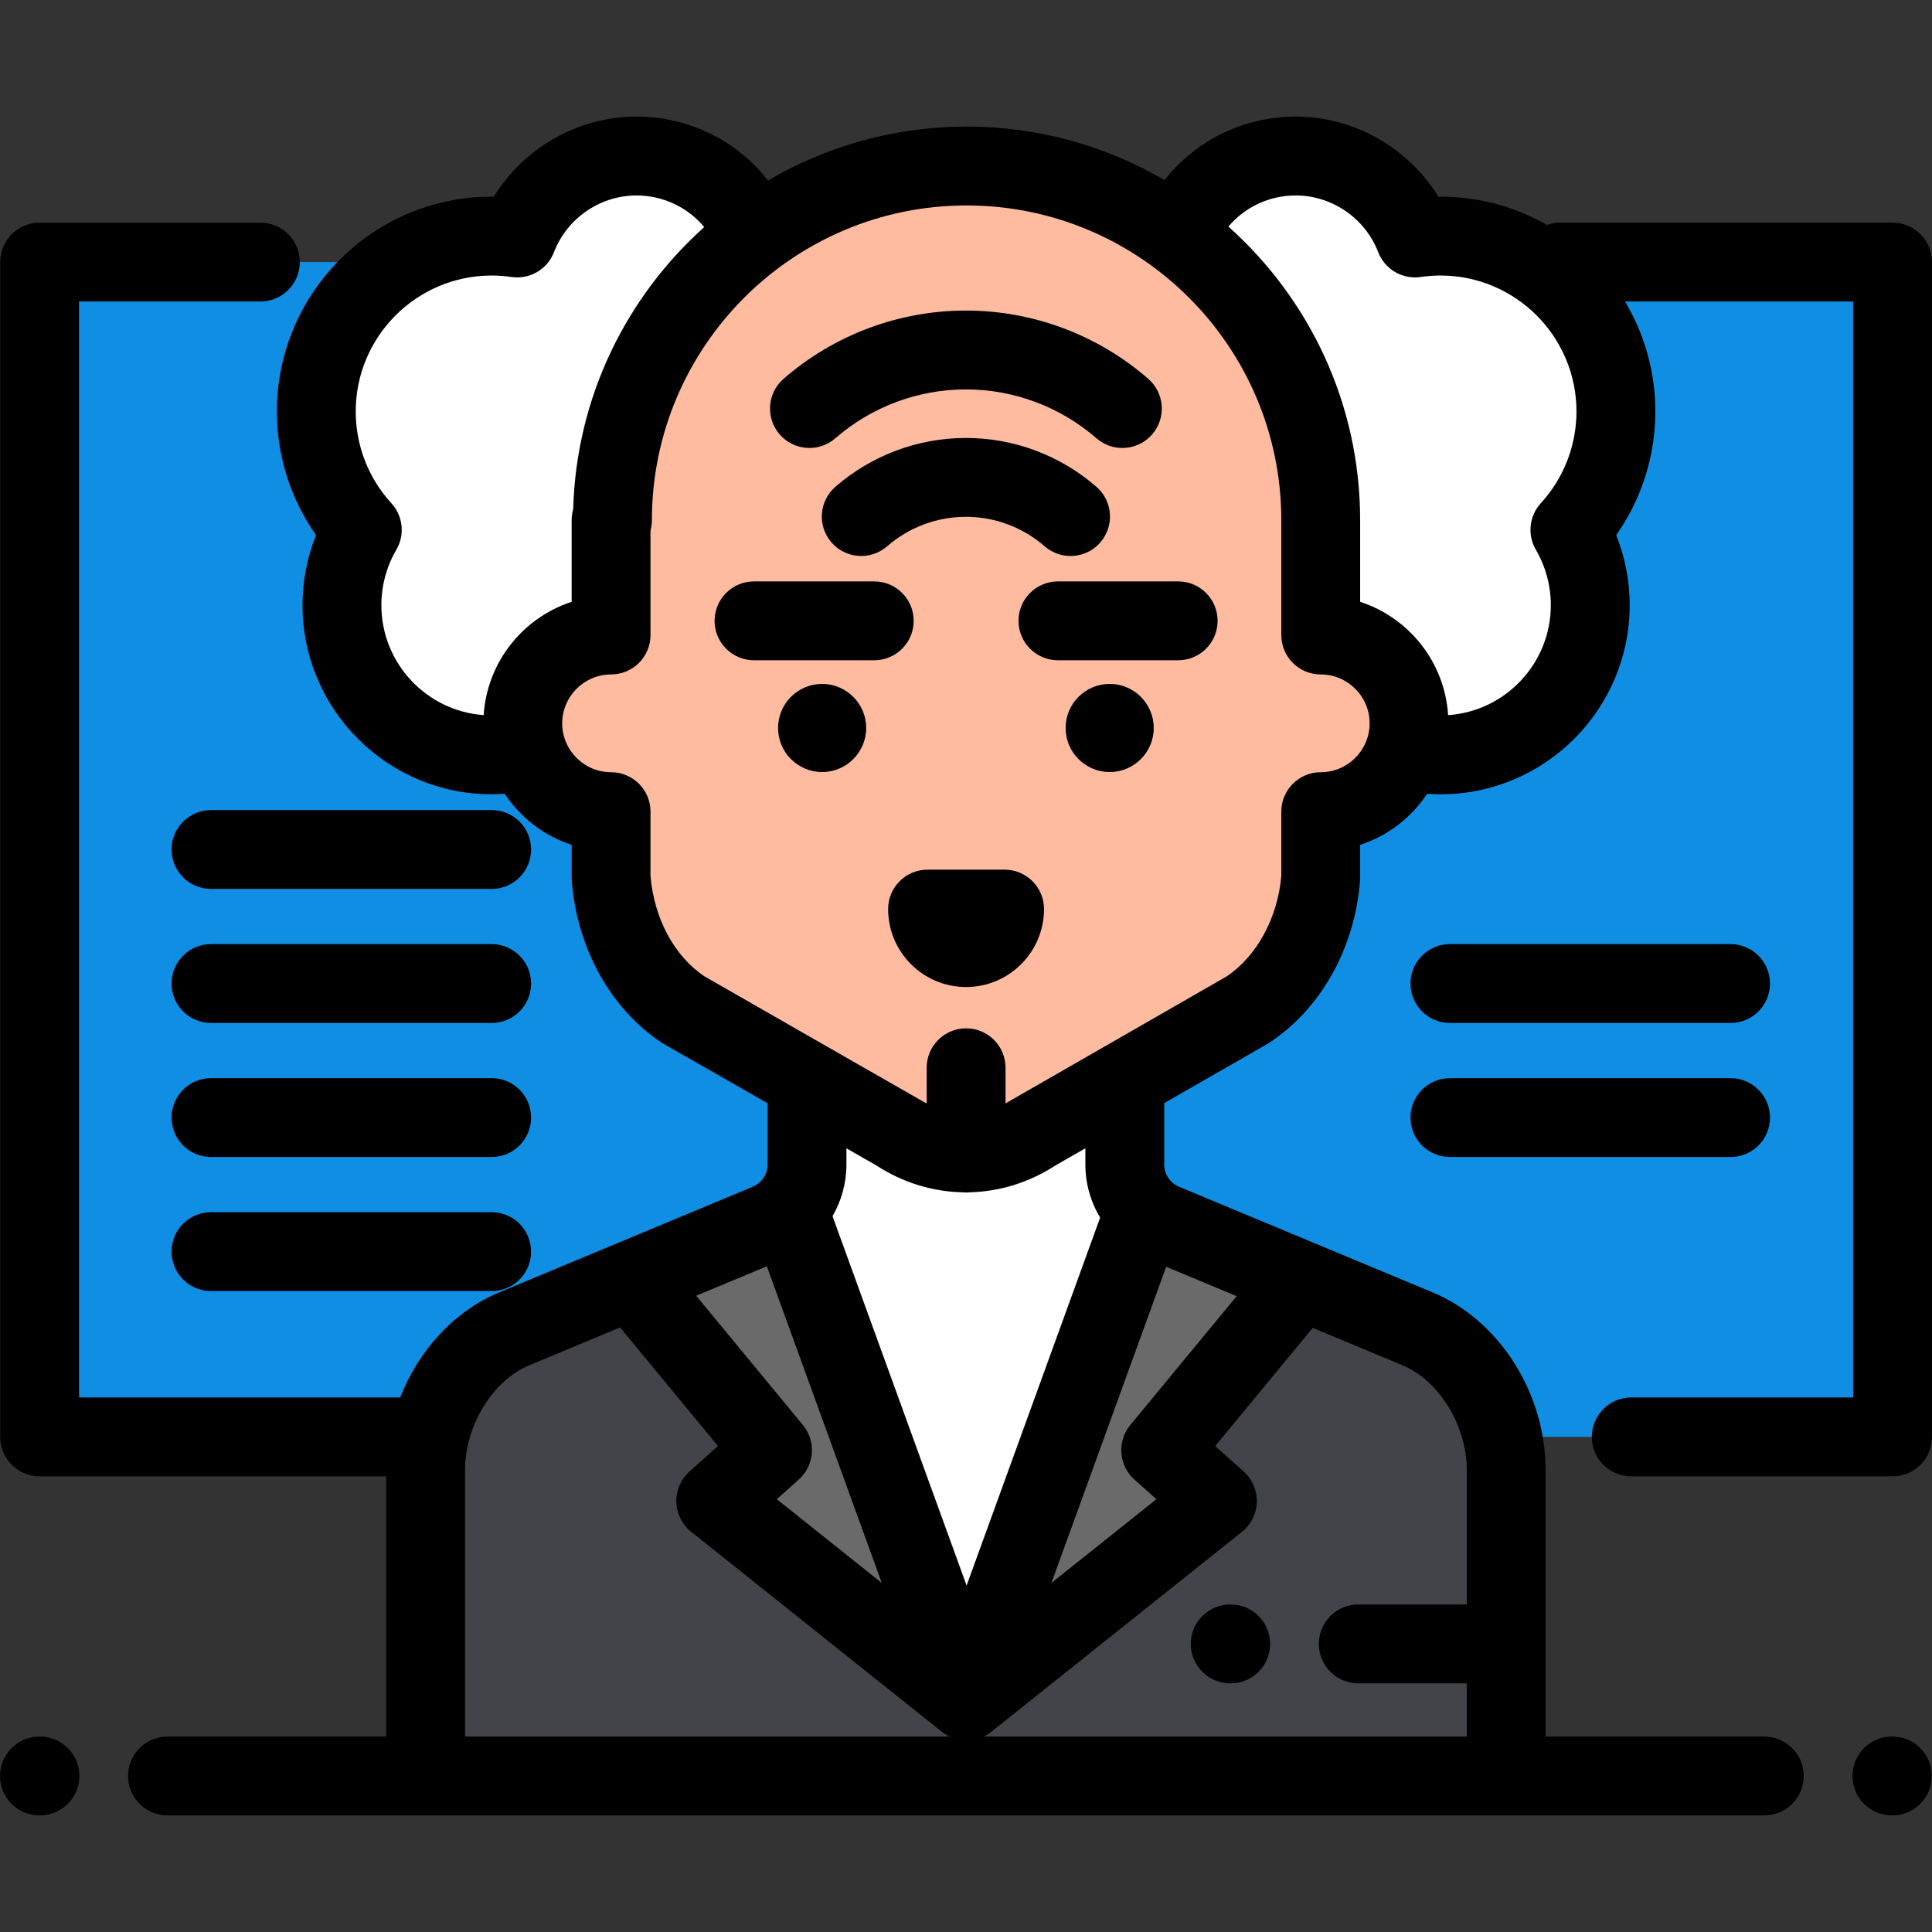 <?xml version="1.0" encoding="iso-8859-1"?>
<!-- Uploaded to: SVG Repo, www.svgrepo.com, Generator: SVG Repo Mixer Tools -->
<svg version="1.1" id="Layer_1" xmlns="http://www.w3.org/2000/svg" xmlns:xlink="http://www.w3.org/1999/xlink" 
	 viewBox="0 0 512 512" xml:space="preserve">
<rect x="0" y="0" width="512" height="512" fill="#333333" stroke="none"/>
<rect x="10.5" y="69.447" style="fill:#0F8EE3;" width="491.053" height="311.348"/>
<g>
	<circle style="fill:#FFFFFF;" cx="130.296" cy="160.376" r="39.675"/>
	<circle style="fill:#FFFFFF;" cx="168.671" cy="75.214" r="33.865"/>
	<circle style="fill:#FFFFFF;" cx="130.296" cy="109.045" r="46.472"/>
	<circle style="fill:#FFFFFF;" cx="381.757" cy="160.376" r="39.675"/>
	<circle style="fill:#FFFFFF;" cx="343.371" cy="75.214" r="33.865"/>
	<circle style="fill:#FFFFFF;" cx="381.757" cy="109.045" r="46.472"/>
	<path style="fill:#FFFFFF;" d="M213.864,288.244v20.353c0,6.799-4.088,12.932-10.365,15.549l-67.241,28.017
		c-14.206,5.92-23.459,22.008-23.459,37.397v81.092h286.352V389.56c0-15.389-9.254-31.479-23.459-37.397l-67.241-28.017
		c-6.277-2.615-10.365-8.749-10.365-15.549v-20.353H213.864z"/>
</g>
<path style="fill:#434449;" d="M375.692,352.162l-67.241-28.017c-1.989-0.829-3.757-2.013-5.246-3.458l-47.133,130.112
	l-47.232-130.212c-1.51,1.489-3.308,2.71-5.342,3.558l-67.241,28.017c-14.206,5.92-23.459,22.008-23.459,37.397v81.092h286.352
	V389.56C399.151,374.17,389.896,358.08,375.692,352.162z"/>
<g>
	<polygon style="fill:#6A6A6B;" points="303.384,320.588 256.072,450.8 322.612,397.764 307.557,384.305 346.417,337.269 	"/>
	<polygon style="fill:#6A6A6B;" points="208.85,320.588 256.072,450.8 189.658,397.764 204.686,384.305 165.899,337.269 	"/>
</g>
<path style="fill:#FEBBA0;" d="M350.006,168.288v-30.443c0-51.83-42.017-93.848-93.848-93.848
	c-51.831,0-93.848,42.017-93.848,93.848h-0.368v30.443c-12.925,0-23.403,10.478-23.403,23.403c0,12.925,10.478,23.403,23.403,23.403
	v17.472c1.126,14.735,8.311,27.853,19.192,35.038l56.575,32.343c11.36,7.503,25.173,7.503,36.533,0l56.404-32.343
	c10.879-7.185,18.233-20.303,19.36-35.038v-17.472c12.925,0,23.403-10.478,23.403-23.403
	C373.409,178.766,362.931,168.288,350.006,168.288z"/>
<path d="M501.552,391.247h-69.259c-5.77,0-10.448-4.678-10.448-10.448c0-5.77,4.678-10.448,10.448-10.448h58.811V79.898h-77.653
	c-5.77,0-10.448-4.678-10.448-10.448s4.678-10.448,10.448-10.448h88.101c5.77,0,10.448,4.678,10.448,10.448v311.348
	C512,386.569,507.322,391.247,501.552,391.247z"/>
<path d="M326.152,446.099h-0.137c-5.77,0-10.448-4.678-10.448-10.448s4.678-10.448,10.448-10.448h0.137
	c5.77,0,10.448,4.678,10.448,10.448S331.923,446.099,326.152,446.099z"/>
<path d="M10.585,481.099h-0.137C4.678,481.099,0,476.422,0,470.651s4.678-10.448,10.448-10.448h0.137
	c5.77,0,10.448,4.678,10.448,10.448S16.355,481.099,10.585,481.099z"/>
<path d="M501.501,481.098h-0.137c-5.77,0-10.448-4.678-10.448-10.448c0-5.77,4.678-10.448,10.448-10.448h0.137
	c5.77,0,10.448,4.678,10.448,10.448C511.949,476.421,507.271,481.098,501.501,481.098z"/>
<path d="M256.018,261.574c-11.39,0-20.658-9.267-20.658-20.658c0-5.77,4.678-10.448,10.448-10.448h20.419
	c5.77,0,10.448,4.678,10.448,10.448C276.675,252.307,267.409,261.574,256.018,261.574z"/>
<path d="M130.295,271.096H55.918c-5.77,0-10.448-4.678-10.448-10.448c0-5.77,4.678-10.448,10.448-10.448h74.377
	c5.77,0,10.448,4.678,10.448,10.448C140.743,266.418,136.066,271.096,130.295,271.096z"/>
<path d="M45.47,331.694c0,5.77,4.678,10.448,10.448,10.448h74.377c5.77,0,10.448-4.678,10.448-10.448
	c0-5.77-4.678-10.448-10.448-10.448H55.918C50.148,321.246,45.47,325.923,45.47,331.694z"/>
<path d="M130.295,306.618H55.918c-5.77,0-10.448-4.678-10.448-10.448s4.678-10.448,10.448-10.448h74.377
	c5.77,0,10.448,4.678,10.448,10.448S136.066,306.618,130.295,306.618z"/>
<path d="M130.295,235.573H55.918c-5.77,0-10.448-4.678-10.448-10.448s4.678-10.448,10.448-10.448h74.377
	c5.77,0,10.448,4.678,10.448,10.448S136.066,235.573,130.295,235.573z"/>
<path d="M458.619,271.096h-74.377c-5.77,0-10.448-4.678-10.448-10.448c0-5.77,4.678-10.448,10.448-10.448h74.377
	c5.77,0,10.448,4.678,10.448,10.448C469.067,266.418,464.389,271.096,458.619,271.096z"/>
<path d="M458.619,306.618h-74.377c-5.77,0-10.448-4.678-10.448-10.448s4.678-10.448,10.448-10.448h74.377
	c5.77,0,10.448,4.678,10.448,10.448S464.389,306.618,458.619,306.618z"/>
<path d="M467.563,460.203h-57.964V389.56c0-20.365-12.291-39.709-29.888-47.042l-67.241-28.016
	c-2.392-0.996-3.936-3.313-3.936-5.904v-16.27l27.31-15.659c0.19-0.109,0.377-0.225,0.561-0.346
	c13.674-9.03,22.654-25.091,24.02-42.961c0.021-0.264,0.03-0.531,0.03-0.796v-8.674c7.337-2.386,13.562-7.228,17.751-13.535
	c1.183,0.085,2.366,0.14,3.551,0.14c27.638,0,50.123-22.485,50.123-50.123c0-6.381-1.222-12.69-3.571-18.576
	c6.727-9.543,10.369-20.939,10.369-32.757c0-31.387-25.534-56.92-56.92-56.92c-0.191,0-0.382,0.001-0.575,0.003
	C373.225,39.176,358.873,30.9,343.376,30.9c-13.84,0-26.515,6.343-34.771,16.825c-15.418-9.007-33.338-14.177-52.445-14.177
	c-19.181,0-37.167,5.21-52.625,14.282c-8.248-10.548-20.952-16.93-34.856-16.93c-15.497,0-29.849,8.276-37.807,21.223
	c-0.192-0.002-0.383-0.003-0.575-0.003c-31.387,0-56.92,25.534-56.92,56.92c0,11.819,3.641,23.214,10.369,32.757
	c-2.349,5.885-3.571,12.195-3.571,18.576c0,27.638,22.485,50.123,50.123,50.123c1.151,0,2.304-0.052,3.454-0.132
	c4.189,6.302,10.412,11.142,17.746,13.527v8.674c0,0.265,0.01,0.532,0.03,0.796c1.372,17.943,10.288,34.003,23.852,42.961
	c0.187,0.123,0.378,0.24,0.573,0.352l27.467,15.702v16.219c0,2.59-1.545,4.907-3.936,5.904l-67.242,28.017
	c-11.86,4.942-21.302,15.344-26.203,27.833H20.948V79.9h48.061c5.77,0,10.448-4.678,10.448-10.448s-4.678-10.448-10.448-10.448H10.5
	c-5.77,0-10.448,4.678-10.448,10.448V380.8c0,5.77,4.678,10.448,10.448,10.448h91.852v68.956H44.386
	c-5.77,0-10.448,4.678-10.448,10.448c0,5.77,4.678,10.448,10.448,10.448h423.177c5.77,0,10.448-4.678,10.448-10.448
	C478.011,464.882,473.333,460.203,467.563,460.203z M309.05,335.714l18.68,7.783l-28.194,34.157
	c-3.57,4.325-3.088,10.697,1.091,14.437l5.829,5.217l-27.822,22.197L309.05,335.714z M343.375,51.797
	c9.62,0,18.405,6.036,21.859,15.019c1.753,4.557,6.429,7.295,11.26,6.588c1.76-0.257,3.53-0.388,5.262-0.388
	c19.864,0,36.025,16.161,36.025,36.024c0,9.025-3.356,17.66-9.448,24.314c-3.09,3.375-3.624,8.369-1.319,12.321
	c2.596,4.45,3.969,9.532,3.969,14.697c0,15.439-12.035,28.111-27.214,29.15c-0.895-14.069-10.405-25.836-23.315-30.035v-21.645
	c0-30.892-13.506-58.686-34.917-77.801C329.903,54.893,336.352,51.797,343.375,51.797z M128.18,189.516
	c-15.132-1.088-27.112-13.738-27.112-29.142c0-5.165,1.372-10.247,3.969-14.697c2.307-3.952,1.772-8.947-1.319-12.321
	c-6.093-6.655-9.448-15.29-9.448-24.314c0-19.864,16.161-36.024,36.024-36.024c1.731,0,3.501,0.131,5.262,0.388
	c4.836,0.706,9.507-2.031,11.26-6.588c3.455-8.983,12.24-15.019,21.859-15.019c7.092,0,13.589,3.147,17.953,8.379
	c-20.655,18.51-33.914,45.112-34.727,74.772c-0.265,0.919-0.407,1.892-0.407,2.897v21.645
	C138.589,163.688,129.079,175.45,128.18,189.516z M172.391,232.146v-17.052c0-5.77-4.678-10.448-10.448-10.448
	c-7.143,0-12.954-5.812-12.954-12.954c0-7.142,5.812-12.954,12.954-12.954c5.77,0,10.448-4.678,10.448-10.448v-27.687
	c0.239-0.878,0.368-1.802,0.368-2.756c0-45.987,37.413-83.4,83.4-83.4s83.4,37.412,83.4,83.399v30.443
	c0,5.77,4.678,10.448,10.448,10.448c7.143,0,12.954,5.812,12.954,12.954c0,7.142-5.812,12.954-12.954,12.954
	c-5.77,0-10.448,4.678-10.448,10.448v17.05c-0.949,11.049-6.442,21.174-14.418,26.574c0,0-57.988,33.33-58.666,33.691v-9.443
	c0-5.77-4.678-10.448-10.448-10.448s-10.448,4.678-10.448,10.448v9.495c-0.714-0.376-58.942-33.749-58.942-33.749
	C178.651,253.308,173.352,243.423,172.391,232.146z M203.219,335.58l30.464,83.923l-27.822-22.197l5.829-5.217
	c4.179-3.74,4.66-10.112,1.091-14.437l-28.287-34.271L203.219,335.58z M123.246,460.203V389.56c0-11.776,7.321-23.707,17.029-27.753
	l24.056-10.023l25.942,31.431l-7.56,6.765c-2.291,2.051-3.564,5.007-3.477,8.081c0.087,3.074,1.523,5.954,3.928,7.871l66.477,53.035
	c0.621,0.495,1.287,0.902,1.98,1.236L123.246,460.203L123.246,460.203z M220.628,322.301c2.362-4.073,3.684-8.77,3.684-13.705
	v-4.274l7.938,4.538c7.043,4.574,14.882,6.928,22.751,7.11c0.337,0.032,0.678,0.051,1.024,0.051c0.37,0,0.734-0.021,1.095-0.057
	c7.814-0.212,15.593-2.563,22.585-7.107l7.931-4.548v4.288c0,5.088,1.412,9.921,3.915,14.081l-35.393,97.503L220.628,322.301z
	 M388.703,425.203h-28.751c-5.77,0-10.448,4.678-10.448,10.448s4.678,10.448,10.448,10.448h28.751v14.105h-128
	c0.535-0.259,1.054-0.561,1.549-0.916c0.143-0.102,0.277-0.214,0.414-0.324c0.003,0.001,0.005,0.003,0.008,0.004l66.477-53.035
	c2.404-1.917,3.841-4.798,3.928-7.871c0.087-3.074-1.185-6.031-3.477-8.081l-7.56-6.765l25.848-31.317l23.783,9.909
	c9.708,4.045,17.029,15.976,17.029,27.753V425.203z"/>
<path d="M294.077,181.243c-6.44,0-11.679,5.239-11.679,11.679c0,6.439,5.239,11.678,11.679,11.678
	c6.44,0,11.679-5.239,11.679-11.678C305.756,186.482,300.517,181.243,294.077,181.243z"/>
<path d="M217.872,181.243c-6.44,0-11.679,5.239-11.679,11.679c0,6.439,5.239,11.678,11.679,11.678s11.679-5.239,11.679-11.678
	C229.549,186.482,224.311,181.243,217.872,181.243z"/>
<path d="M221.369,116.154c9.601-8.355,21.891-12.956,34.606-12.956c12.715,0,25.005,4.601,34.606,12.956
	c1.979,1.722,4.422,2.567,6.855,2.567c2.918,0,5.819-1.215,7.886-3.589c3.787-4.353,3.331-10.952-1.023-14.74
	c-13.405-11.666-30.565-18.091-48.324-18.091c-17.758,0-34.919,6.424-48.324,18.09c-4.353,3.788-4.81,10.387-1.023,14.74
	C210.415,119.484,217.015,119.942,221.369,116.154z"/>
<path d="M283.707,147.345c2.918,0,5.821-1.216,7.886-3.59c3.787-4.353,3.331-10.952-1.023-14.74
	c-9.596-8.352-21.883-12.951-34.596-12.951c-12.713,0-25,4.599-34.596,12.951c-4.354,3.787-4.81,10.387-1.023,14.74
	c3.787,4.353,10.387,4.811,14.74,1.023c5.793-5.041,13.208-7.817,20.879-7.817c7.671,0,15.086,2.776,20.879,7.817
	C278.832,146.501,281.275,147.345,283.707,147.345z"/>
<path d="M312.23,154.079h-31.866c-5.77,0-10.448,4.678-10.448,10.448c0,5.77,4.678,10.448,10.448,10.448h31.866
	c5.77,0,10.448-4.678,10.448-10.448C322.678,158.756,318.001,154.079,312.23,154.079z"/>
<path d="M231.686,154.079H199.82c-5.77,0-10.448,4.678-10.448,10.448c0,5.77,4.678,10.448,10.448,10.448h31.866
	c5.77,0,10.448-4.678,10.448-10.448C242.134,158.756,237.456,154.079,231.686,154.079z"/>
</svg>